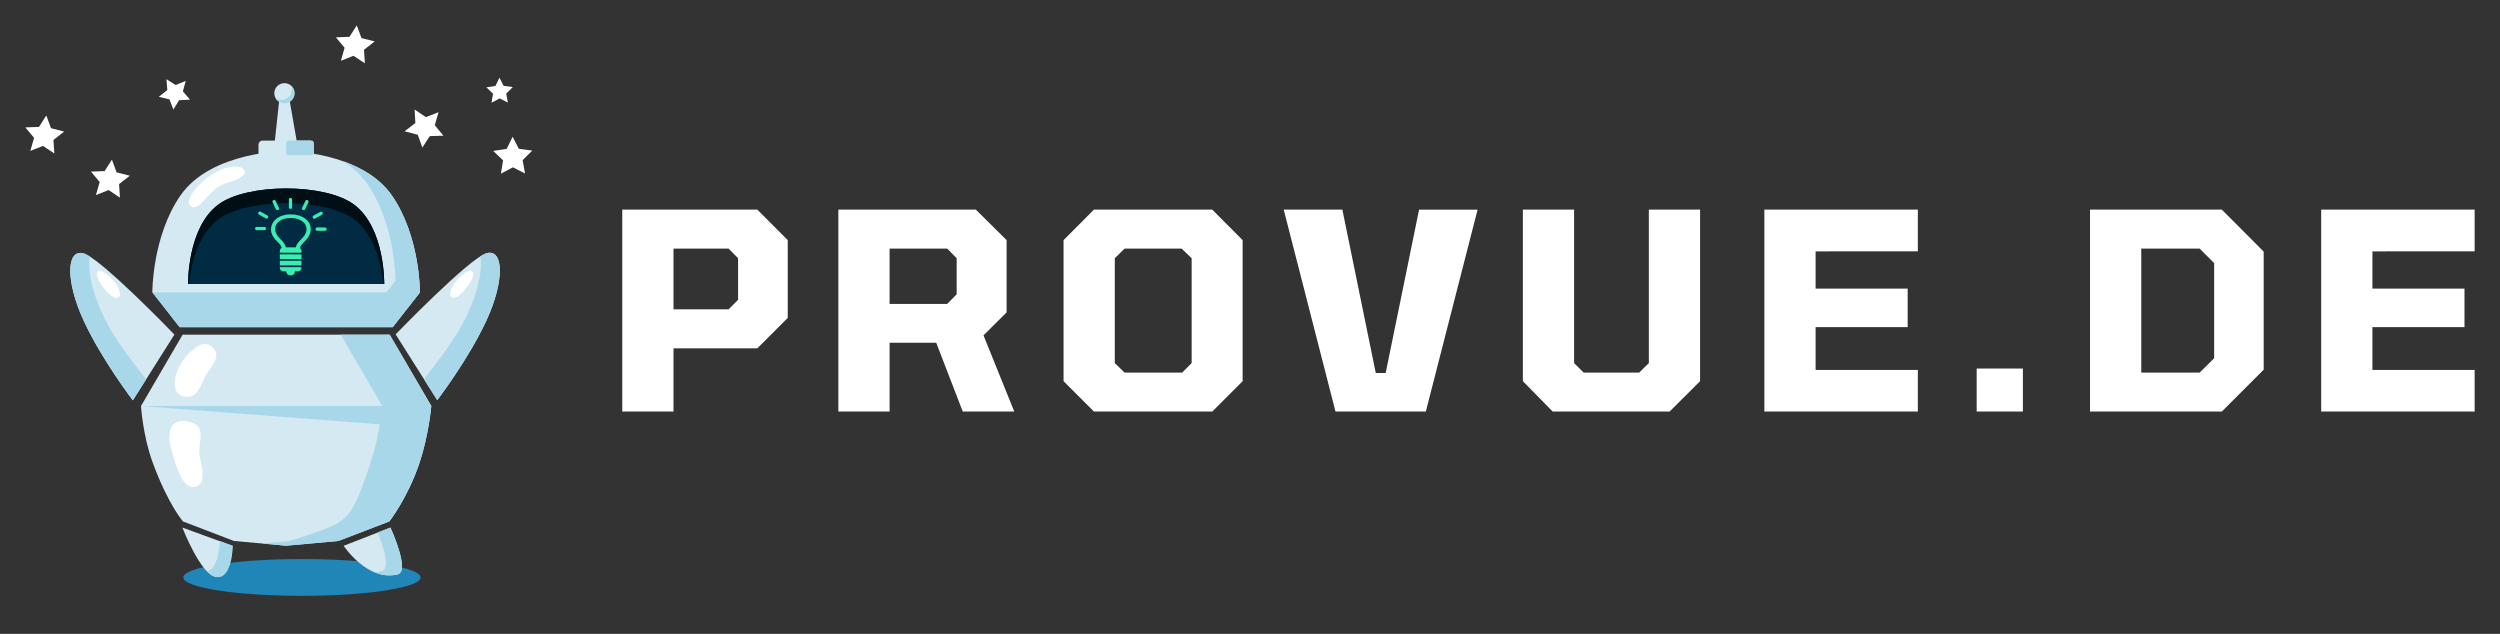 <?xml version="1.0" encoding="UTF-8" standalone="no"?>
<svg
   xmlns:dc="http://purl.org/dc/elements/1.1/"
   xmlns:cc="http://creativecommons.org/ns#"
   xmlns:rdf="http://www.w3.org/1999/02/22-rdf-syntax-ns#"
   xmlns:svg="http://www.w3.org/2000/svg"
   xmlns="http://www.w3.org/2000/svg"
   width="394.381"
   zoomAndPan="magnify"
   viewBox="0 0 295.786 74.996"
   height="99.995"
   preserveAspectRatio="xMidYMid meet"
   version="1.0"
   id="svg194">
  <rect x="0" y="0" width="295.786" height="74.996" fill="#333333" stroke="none"/>
  <defs
     id="defs16">
    <g
       id="g2" />
    <clipPath
       id="bb735ff06f">
      <path
         d="m 56,214 h 29 v 5.336 H 56 Z m 0,0"
         id="path4"
         style="clip-rule:nonzero" />
    </clipPath>
    <clipPath
       id="30837815e8">
      <path
         d="M 37.5,162 H 43 v 5 h -5.5 z m 0,0"
         id="path7"
         style="clip-rule:nonzero" />
    </clipPath>
    <clipPath
       id="b286622223">
      <path
         d="m 74,151.836 h 5 V 157 h -5 z m 0,0"
         id="path10"
         style="clip-rule:nonzero" />
    </clipPath>
    <clipPath
       id="97636476b1">
      <path
         d="m 92,165 h 5.5 v 5 H 92 Z m 0,0"
         id="path13"
         style="clip-rule:nonzero" />
    </clipPath>
  </defs>
  <g
     id="g1181"
     transform="translate(-34.512,-148.836)">
    <g
       id="g1092">
      <g
         clip-path="url(#bb735ff06f)"
         id="g26">
        <path
           d="m 84.273,217.152 c 0,0.145 -0.09,0.285 -0.27,0.426 -0.184,0.141 -0.449,0.277 -0.801,0.41 -0.352,0.133 -0.785,0.258 -1.297,0.375 -0.512,0.121 -1.094,0.23 -1.746,0.332 -0.652,0.102 -1.359,0.191 -2.125,0.27 -0.766,0.078 -1.574,0.148 -2.426,0.203 -0.852,0.055 -1.73,0.094 -2.633,0.121 -0.906,0.031 -1.816,0.043 -2.738,0.043 -0.922,0 -1.836,-0.012 -2.738,-0.043 -0.902,-0.027 -1.781,-0.066 -2.633,-0.121 -0.852,-0.055 -1.66,-0.125 -2.426,-0.203 -0.766,-0.078 -1.477,-0.168 -2.129,-0.27 -0.648,-0.102 -1.23,-0.211 -1.742,-0.332 -0.512,-0.117 -0.945,-0.242 -1.297,-0.375 -0.355,-0.133 -0.621,-0.27 -0.801,-0.41 -0.18,-0.141 -0.27,-0.281 -0.27,-0.426 0,-0.141 0.09,-0.281 0.27,-0.422 0.18,-0.141 0.445,-0.277 0.801,-0.41 0.352,-0.133 0.785,-0.258 1.297,-0.375 0.512,-0.121 1.094,-0.23 1.742,-0.332 0.652,-0.102 1.363,-0.191 2.129,-0.27 0.766,-0.082 1.574,-0.148 2.426,-0.203 0.852,-0.055 1.73,-0.094 2.633,-0.125 0.902,-0.027 1.816,-0.039 2.738,-0.039 0.922,0 1.832,0.012 2.738,0.039 0.902,0.031 1.781,0.07 2.633,0.125 0.852,0.055 1.66,0.121 2.426,0.203 0.766,0.078 1.473,0.168 2.125,0.27 0.652,0.102 1.234,0.211 1.746,0.332 0.512,0.117 0.945,0.242 1.297,0.375 0.352,0.133 0.617,0.27 0.801,0.41 0.18,0.141 0.27,0.281 0.27,0.422 z m 0,0"
           id="path24"
           style="fill:#2085b7;fill-opacity:1;fill-rule:nonzero" />
      </g>
      <path
         d="m 80.883,171.973 c -3.645,-5.27 -12.512,-5.27 -12.512,-5.27 0,0 -8.871,0 -12.516,5.27 -3.348,4.84 -3.32,11.453 -3.32,11.453 l 3.234,4.117 H 80.969 l 3.23,-4.117 c 0,0 0.031,-6.613 -3.316,-11.453 z m 0,0"
         id="path28"
         style="fill:#d5e9f2;fill-opacity:1;fill-rule:nonzero" />
      <path
         d="m 80.891,171.973 c -1.43,-2.062 -3.664,-3.32 -5.848,-4.086 1.129,0.699 2.156,1.59 2.945,2.73 3.348,4.836 3.316,11.449 3.316,11.449 l -3.234,4.117 H 54.707 l 1.07,1.359 h 25.195 l 3.23,-4.117 c 0,0 0.035,-6.613 -3.312,-11.453 z m 0,0"
         id="path30"
         style="fill:#a8d7e9;fill-opacity:1;fill-rule:nonzero" />
      <path
         d="m 76.41,173.047 c -3.398,-2.555 -12.684,-2.555 -16.082,0 -3.688,2.77 -3.562,9.391 -3.562,9.391 h 23.207 c 0,0 0.125,-6.617 -3.562,-9.391 z m 0,0"
         id="path32"
         style="fill:#002b43;fill-opacity:1;fill-rule:nonzero" />
      <path
         d="m 56.863,182.438 c 0.227,-2.16 0.98,-5.773 3.465,-7.641 3.395,-2.551 12.684,-2.551 16.082,0 2.484,1.867 3.238,5.48 3.465,7.641 h 0.098 c 0,0 0.125,-6.621 -3.562,-9.391 -3.398,-2.555 -12.684,-2.555 -16.082,0 -3.688,2.77 -3.562,9.391 -3.562,9.391 z m 0,0"
         id="path34"
         style="fill:#000f16;fill-opacity:1;fill-rule:nonzero" />
      <path
         d="m 65.594,165.469 h 5.551 c 0.141,0 0.258,0.047 0.352,0.145 0.098,0.094 0.148,0.211 0.148,0.348 v 1.73 c 0,0.137 -0.051,0.254 -0.148,0.352 -0.094,0.094 -0.211,0.145 -0.352,0.145 H 65.594 c -0.137,0 -0.254,-0.051 -0.352,-0.145 -0.098,-0.098 -0.148,-0.215 -0.148,-0.352 v -1.73 c 0,-0.137 0.051,-0.254 0.148,-0.348 0.098,-0.098 0.215,-0.145 0.352,-0.145 z m 0,0"
         id="path36"
         style="fill:#d5e9f2;fill-opacity:1;fill-rule:nonzero" />
      <path
         d="m 66.891,166.785 0.746,-6.918 h 0.992 l 1.219,6.961 z m 0,0"
         id="path38"
         style="fill:#d5e9f2;fill-opacity:1;fill-rule:nonzero" />
      <path
         d="m 69.363,159.867 c 0,0.156 -0.031,0.309 -0.09,0.453 -0.062,0.148 -0.148,0.277 -0.262,0.387 -0.113,0.113 -0.242,0.199 -0.387,0.258 -0.148,0.062 -0.301,0.094 -0.461,0.094 -0.156,0 -0.312,-0.031 -0.457,-0.094 -0.148,-0.059 -0.277,-0.145 -0.391,-0.258 -0.113,-0.109 -0.199,-0.238 -0.258,-0.387 -0.062,-0.145 -0.094,-0.297 -0.094,-0.453 0,-0.16 0.031,-0.312 0.094,-0.457 0.059,-0.145 0.145,-0.273 0.258,-0.387 0.113,-0.113 0.242,-0.199 0.391,-0.258 0.145,-0.062 0.301,-0.09 0.457,-0.09 0.16,0 0.312,0.027 0.461,0.09 0.145,0.059 0.273,0.145 0.387,0.258 0.113,0.113 0.199,0.242 0.262,0.387 0.059,0.145 0.09,0.297 0.09,0.457 z m 0,0"
         id="path40"
         style="fill:#d5e9f2;fill-opacity:1;fill-rule:nonzero" />
      <path
         d="m 68.91,158.934 c 0.129,0.25 0.16,0.512 0.102,0.789 -0.062,0.273 -0.203,0.496 -0.426,0.672 -0.219,0.176 -0.473,0.262 -0.754,0.262 -0.281,0 -0.531,-0.09 -0.75,-0.27 0.078,0.16 0.191,0.297 0.332,0.406 0.145,0.113 0.305,0.188 0.48,0.227 0.176,0.039 0.355,0.035 0.531,-0.004 0.176,-0.043 0.332,-0.117 0.477,-0.23 0.141,-0.113 0.25,-0.25 0.328,-0.41 0.078,-0.164 0.121,-0.332 0.121,-0.512 0,-0.18 -0.035,-0.352 -0.113,-0.516 -0.078,-0.164 -0.188,-0.301 -0.328,-0.414 z m 0,0"
         id="path42"
         style="fill:#a8d7e9;fill-opacity:1;fill-rule:nonzero" />
      <path
         d="M 55.77,187.543 H 80.969 l 3.23,-4.117 H 52.539 Z m 0,0"
         id="path44"
         style="fill:#a8d7e9;fill-opacity:1;fill-rule:nonzero" />
      <path
         d="m 71.641,166.883 c 0,0.172 -0.109,0.316 -0.246,0.316 h -2.777 c -0.137,0 -0.246,-0.141 -0.246,-0.316 v -1.102 c 0,-0.172 0.109,-0.316 0.246,-0.316 h 2.777 c 0.137,0 0.25,0.141 0.25,0.316 z m 0,0"
         id="path46"
         style="fill:#a8d7e9;fill-opacity:1;fill-rule:nonzero" />
      <path
         d="m 63.41,168.977 c -0.406,-0.77 -2.23,-0.328 -2.828,-0.051 -0.488,0.23 -1.371,0.738 -1.934,1.273 -0.453,0.355 -0.848,0.766 -1.191,1.227 -0.289,0.387 -0.832,1.18 -0.48,1.684 0.383,0.559 1.031,0.074 1.352,-0.246 0.836,-0.832 1.48,-1.73 2.609,-2.238 0.559,-0.25 2.945,-0.746 2.473,-1.648 z m 0,0"
         id="path48"
         style="fill:#ffffff;fill-opacity:1;fill-rule:nonzero" />
      <path
         d="m 85.543,196.875 -4.926,-8.441 h -24.5 l -4.922,8.441 c 0,0 0.211,3.516 1.398,6.73 1.824,4.945 3.566,6.922 3.566,6.922 l 6.027,2.312 6.125,0.555 v 0.012 c 0,0 0.043,-0.004 0.059,-0.004 0.012,0 0.051,0.004 0.051,0.004 v -0.012 l 6.129,-0.555 6.027,-2.312 c 0,0 2.188,-2.801 3.566,-6.922 1.09,-3.246 1.398,-6.73 1.398,-6.73 z m 0,0"
         id="path50"
         style="fill:#d5e9f2;fill-opacity:1;fill-rule:nonzero" />
      <path
         d="m 80.617,188.434 h -5.801 l 4.926,8.441 c 0,0 -0.312,3.48 -1.398,6.73 -1.379,4.121 -2,5.762 -3.566,6.922 -1.297,0.957 -6.027,2.312 -6.027,2.312 l -3.281,0.301 2.844,0.258 v 0.012 c 0,0 0.043,-0.004 0.059,-0.004 0.012,0 0.051,0.004 0.051,0.004 v -0.012 l 6.129,-0.555 6.027,-2.316 c 0,0 2.188,-2.801 3.566,-6.922 1.09,-3.25 1.398,-6.73 1.398,-6.73 z m 0,0"
         id="path52"
         style="fill:#a8d7e9;fill-opacity:1;fill-rule:nonzero" />
      <path
         d="m 51.195,196.875 h 34.348 l -1.34,2.531 z m 0,0"
         id="path54"
         style="fill:#a8d7e9;fill-opacity:1;fill-rule:nonzero" />
      <path
         d="m 58.09,202.473 c -0.098,-1.227 0.742,-2.914 -0.664,-3.562 -0.719,-0.332 -1.941,-0.469 -2.504,0.246 -0.207,0.277 -0.316,0.59 -0.328,0.938 -0.199,0.875 0.273,2.152 0.492,2.938 0.262,0.922 1.164,4.164 2.824,3.281 1.133,-0.605 0.254,-2.934 0.18,-3.84 z m 0,0"
         id="path56"
         style="fill:#ffffff;fill-opacity:1;fill-rule:nonzero" />
      <path
         d="m 59.898,190.195 c -0.75,-1.059 -1.801,-0.707 -2.547,0.062 -1.668,1.008 -3.438,5.121 -0.918,5.523 1.453,0.23 1.898,-1.523 2.387,-2.477 0.453,-0.867 1.809,-2.066 1.078,-3.109 z m 0,0"
         id="path58"
         style="fill:#ffffff;fill-opacity:1;fill-rule:nonzero" />
      <path
         d="m 81.324,188.395 c 0,0 8.777,-9.102 10.789,-9.609 2.008,-0.508 2.129,3.285 -0.074,8.023 -2.137,4.598 -5.797,9.371 -5.797,9.371 z m 0,0"
         id="path60"
         style="fill:#d5e9f2;fill-opacity:1;fill-rule:nonzero" />
      <path
         d="m 92.109,178.781 c -0.199,0.055 -0.469,0.188 -0.789,0.395 0.305,1.418 -0.172,3.977 -1.527,6.895 -1.465,3.156 -4.238,6.422 -5.113,7.633 l 1.566,2.477 c 0,0 3.656,-4.773 5.793,-9.371 2.199,-4.742 2.078,-8.535 0.07,-8.027 z m 0,0"
         id="path62"
         style="fill:#a8d7e9;fill-opacity:1;fill-rule:nonzero" />
      <path
         d="m 90.254,180.855 c -0.32,-0.109 -1.012,0.496 -1.211,0.664 -0.332,0.281 -1.152,1.141 -1.207,1.777 -0.148,0.359 -0.109,0.672 0.312,0.762 0.641,0.137 1.891,-1.531 2.125,-2.039 0.141,-0.312 0.414,-1.016 -0.02,-1.164 z m 0,0"
         id="path64"
         style="fill:#ffffff;fill-opacity:1;fill-rule:nonzero" />
      <path
         d="m 55.148,188.422 c 0,0 -8.773,-9.109 -10.781,-9.617 -2.008,-0.512 -2.129,3.285 0.07,8.02 2.133,4.602 5.793,9.379 5.793,9.379 z m 0,0"
         id="path66"
         style="fill:#d5e9f2;fill-opacity:1;fill-rule:nonzero" />
      <path
         d="m 44.367,178.805 c 0.203,0.051 0.469,0.188 0.789,0.391 -0.305,1.418 0.172,3.98 1.523,6.898 1.465,3.156 4.238,6.422 5.117,7.637 l -1.566,2.473 c 0,0 -3.656,-4.773 -5.793,-9.375 -2.199,-4.738 -2.074,-8.535 -0.07,-8.023 z m 0,0"
         id="path68"
         style="fill:#a8d7e9;fill-opacity:1;fill-rule:nonzero" />
      <path
         d="m 46.223,180.875 c 0.32,-0.109 1.016,0.5 1.211,0.668 0.332,0.281 1.152,1.141 1.207,1.777 0.148,0.363 0.109,0.672 -0.312,0.762 -0.641,0.137 -1.891,-1.535 -2.125,-2.039 -0.141,-0.316 -0.414,-1.02 0.02,-1.168 z m 0,0"
         id="path70"
         style="fill:#ffffff;fill-opacity:1;fill-rule:nonzero" />
      <path
         d="m 56.09,211.254 c 0,0 2.188,5.672 4.02,5.855 1.832,0.188 1.887,-3.699 1.887,-3.699 z m 0,0"
         id="path72"
         style="fill:#d5e9f2;fill-opacity:1;fill-rule:nonzero" />
      <path
         d="m 60.52,212.848 c -0.02,0.551 -0.188,3.234 -1.477,3.574 0.379,0.391 0.762,0.652 1.129,0.688 1.832,0.188 1.887,-3.699 1.887,-3.699 z m 0,0"
         id="path74"
         style="fill:#a8d7e9;fill-opacity:1;fill-rule:nonzero" />
      <path
         d="m 75.172,213.41 c 0,0 2.797,4.273 6.402,3.379 1.508,-0.371 -0.867,-5.535 -0.867,-5.535 z m 0,0"
         id="path76"
         style="fill:#d5e9f2;fill-opacity:1;fill-rule:nonzero" />
      <path
         d="m 80.707,211.254 -1.504,0.586 c 0.605,1.508 1.562,4.309 0.465,4.578 -0.285,0.07 -0.574,0.113 -0.867,0.121 0.832,0.348 1.773,0.5 2.773,0.25 1.508,-0.371 -0.867,-5.535 -0.867,-5.535 z m 0,0"
         id="path78"
         style="fill:#a8d7e9;fill-opacity:1;fill-rule:nonzero" />
      <path
         d="m 69.078,173.352 c 0,0.129 -0.066,0.195 -0.195,0.195 -0.133,0 -0.199,-0.066 -0.195,-0.195 v -0.898 c 0,-0.129 0.062,-0.195 0.195,-0.195 0.129,0 0.195,0.066 0.195,0.195 z m 0,0"
         id="path80"
         style="fill:#3aedb1;fill-opacity:1;fill-rule:nonzero" />
      <path
         d="m 65.793,175.684 c 0.129,0 0.195,0.066 0.195,0.195 0,0.129 -0.066,0.195 -0.195,0.195 h -0.902 c -0.133,0 -0.195,-0.066 -0.195,-0.195 0,-0.133 0.062,-0.195 0.195,-0.195 z m 0,0"
         id="path82"
         style="fill:#3aedb1;fill-opacity:1;fill-rule:nonzero" />
      <path
         d="m 66.148,174.328 c 0.113,0.066 0.141,0.152 0.074,0.266 -0.062,0.113 -0.152,0.141 -0.266,0.074 l -0.785,-0.438 c -0.113,-0.062 -0.141,-0.152 -0.074,-0.266 0.062,-0.113 0.152,-0.137 0.266,-0.074 z m 0,0"
         id="path84"
         style="fill:#3aedb1;fill-opacity:1;fill-rule:nonzero" />
      <path
         d="m 67.504,173.418 c 0.055,0.117 0.023,0.203 -0.094,0.258 -0.117,0.055 -0.207,0.023 -0.262,-0.094 l -0.383,-0.812 c -0.055,-0.117 -0.023,-0.203 0.094,-0.258 0.117,-0.055 0.207,-0.023 0.262,0.094 z m 0,0"
         id="path86"
         style="fill:#3aedb1;fill-opacity:1;fill-rule:nonzero" />
      <path
         d="m 72.047,175.742 c -0.133,0 -0.199,0.066 -0.199,0.199 -0.004,0.133 0.062,0.199 0.195,0.199 h 0.914 c 0.133,0 0.199,-0.066 0.199,-0.199 0,-0.129 -0.066,-0.195 -0.195,-0.195 z m 0,0"
         id="path88"
         style="fill:#3aedb1;fill-opacity:1;fill-rule:nonzero" />
      <path
         d="m 71.605,174.344 c -0.113,0.066 -0.137,0.152 -0.074,0.266 0.062,0.117 0.152,0.145 0.266,0.082 l 0.789,-0.438 c 0.117,-0.062 0.145,-0.152 0.082,-0.266 -0.066,-0.113 -0.156,-0.141 -0.27,-0.074 z m 0,0"
         id="path90"
         style="fill:#3aedb1;fill-opacity:1;fill-rule:nonzero" />
      <path
         d="m 70.258,173.426 c -0.055,0.117 -0.027,0.203 0.094,0.258 0.117,0.055 0.203,0.027 0.262,-0.09 L 71,172.781 c 0.055,-0.117 0.023,-0.203 -0.094,-0.258 -0.117,-0.059 -0.207,-0.027 -0.262,0.09 z m 0,0"
         id="path92"
         style="fill:#3aedb1;fill-opacity:1;fill-rule:nonzero" />
      <path
         d="m 71.277,175.891 c -0.031,-1.051 -1.145,-1.691 -2.281,-1.688 -0.02,0 -0.043,0 -0.062,0.004 -0.023,-0.004 -0.043,-0.008 -0.066,-0.008 -1.152,-0.008 -2.168,0.602 -2.285,1.629 -0.055,0.477 0.164,0.973 0.504,1.352 0.285,0.316 0.656,0.586 0.746,0.98 -0.141,0.086 -0.211,0.207 -0.215,0.371 v 0.199 l 2.566,0.008 v -0.199 c 0,-0.148 -0.062,-0.262 -0.18,-0.352 0.078,-0.387 0.43,-0.648 0.719,-0.957 0.359,-0.379 0.57,-0.848 0.555,-1.34 z m -0.512,0.25 c -0.07,0.445 -0.375,0.77 -0.707,1.094 -0.27,0.262 -0.477,0.539 -0.547,0.867 h -1.18 c -0.066,-0.312 -0.254,-0.578 -0.504,-0.832 -0.332,-0.34 -0.629,-0.633 -0.73,-1.086 -0.082,-0.43 0.035,-0.789 0.359,-1.086 0.359,-0.344 0.891,-0.465 1.41,-0.461 0.02,0 0.043,-0.004 0.062,-0.008 0.023,0.004 0.043,0.008 0.066,0.008 0.98,-0.008 1.922,0.578 1.77,1.5 z m 0,0"
         id="path94"
         style="fill:#3aedb1;fill-opacity:1;fill-rule:nonzero" />
      <path
         d="m 67.617,179.488 0.004,-0.562 2.562,0.008 -0.004,0.562 z m 0,0"
         id="path96"
         style="fill:#3aedb1;fill-opacity:1;fill-rule:nonzero" />
      <path
         d="m 67.617,180.242 v -0.562 l 2.562,0.008 v 0.562 z m 0,0"
         id="path98"
         style="fill:#3aedb1;fill-opacity:1;fill-rule:nonzero" />
      <path
         d="m 67.613,180.438 v 0.074 c 0,0.121 0.043,0.223 0.125,0.309 0.086,0.082 0.188,0.125 0.309,0.125 h 0.336 v 0.035 c 0,0.121 0.043,0.223 0.129,0.309 0.086,0.086 0.188,0.125 0.309,0.125 h 0.145 c 0.121,0.004 0.223,-0.039 0.309,-0.125 0.086,-0.082 0.129,-0.184 0.129,-0.305 v -0.039 h 0.336 c 0.121,0 0.223,-0.039 0.309,-0.125 0.086,-0.086 0.129,-0.188 0.129,-0.305 v -0.078 z m 0,0"
         id="path100"
         style="fill:#3aedb1;fill-opacity:1;fill-rule:nonzero" />
      <g
         clip-path="url(#30837815e8)"
         id="g104">
        <path
           d="m 40.938,166.992 -1.34,-0.891 -1.5,0.586 0.445,-1.539 -1.031,-1.238 1.613,-0.059 0.867,-1.352 0.555,1.504 1.559,0.402 -1.27,0.988 z m 0,0"
           id="path102"
           style="fill:#ffffff;fill-opacity:1;fill-rule:nonzero" />
      </g>
      <path
         d="m 48.703,172.219 -1.34,-0.895 -1.5,0.59 0.441,-1.543 -1.027,-1.234 1.613,-0.059 0.863,-1.352 0.555,1.504 1.562,0.398 -1.27,0.992 z m 0,0"
         id="path106"
         style="fill:#ffffff;fill-opacity:1;fill-rule:nonzero" />
      <path
         d="m 55.027,161.793 -0.465,-1.199 -1.258,-0.301 1.004,-0.809 -0.102,-1.281 1.086,0.695 1.195,-0.492 -0.336,1.242 0.84,0.977 -1.289,0.07 z m 0,0"
         id="path108"
         style="fill:#ffffff;fill-opacity:1;fill-rule:nonzero" />
      <g
         clip-path="url(#b286622223)"
         id="g112">
        <path
           d="m 74.844,156.027 0.438,-1.543 -1.031,-1.23 1.609,-0.062 0.863,-1.355 0.559,1.504 1.562,0.395 -1.266,0.992 0.105,1.598 -1.344,-0.891 z m 0,0"
           id="path110"
           style="fill:#ffffff;fill-opacity:1;fill-rule:nonzero" />
      </g>
      <path
         d="m 82.383,164.371 1.273,-0.98 -0.09,-1.602 1.332,0.902 1.504,-0.582 -0.449,1.539 1.02,1.242 -1.613,0.051 -0.875,1.348 -0.543,-1.508 z m 0,0"
         id="path114"
         style="fill:#ffffff;fill-opacity:1;fill-rule:nonzero" />
      <g
         clip-path="url(#97636476b1)"
         id="g118">
        <path
           d="m 92.867,166.695 1.594,-0.246 0.703,-1.441 0.727,1.43 1.598,0.215 -1.145,1.133 0.285,1.578 -1.434,-0.734 -1.418,0.758 0.258,-1.582 z m 0,0"
           id="path116"
           style="fill:#ffffff;fill-opacity:1;fill-rule:nonzero" />
      </g>
      <path
         d="m 92.055,159.168 1.078,-0.164 0.473,-0.977 0.492,0.969 1.082,0.145 -0.773,0.766 0.191,1.062 -0.969,-0.492 -0.961,0.512 0.176,-1.07 z m 0,0"
         id="path120"
         style="fill:#ffffff;fill-opacity:1;fill-rule:nonzero" />
    </g>
    <g
       transform="translate(0,-14.933)"
       style="fill:#ffffff"
       id="g1041">
      <g
         style="fill:#ffffff;fill-opacity:1"
         id="g128">
        <g
           style="fill:#ffffff"
           transform="translate(105.869,212.462)"
           id="g126">
          <g
             style="fill:#ffffff"
             id="g124">
            <path
               style="fill:#ffffff"
               d="M 2.266,0 V -23.891 H 18.25 l 3.594,3.609 v 9.203 L 18.25,-7.484 H 8.328 V 0 Z m 6.062,-12.094 h 6.516 l 1.125,-1.125 v -4.922 l -1.125,-1.141 H 8.328 Z m 0,0"
               id="path122" />
          </g>
        </g>
      </g>
      <g
         style="fill:#ffffff;fill-opacity:1"
         id="g136">
        <g
           style="fill:#ffffff"
           transform="translate(131.436,212.462)"
           id="g134">
          <g
             style="fill:#ffffff"
             id="g132">
            <path
               style="fill:#ffffff"
               d="M 2.266,0 V -23.891 H 18.531 l 3.641,3.609 v 8.547 L 19.438,-9.016 23.078,0 h -6.094 L 13.844,-8.141 H 8.328 V 0 Z m 6.062,-12.734 h 6.812 l 1.125,-1.141 v -4.266 l -1.125,-1.141 h -6.812 z m 0,0"
               id="path130" />
          </g>
        </g>
      </g>
      <g
         style="fill:#ffffff;fill-opacity:1"
         id="g144">
        <g
           style="fill:#ffffff"
           transform="translate(158.721,212.462)"
           id="g142">
          <g
             style="fill:#ffffff"
             id="g140">
            <path
               style="fill:#ffffff"
               d="M 5.219,0 1.625,-3.594 v -16.688 l 3.594,-3.609 h 14 l 3.594,3.609 v 16.688 L 19.219,0 Z m 3.625,-4.609 h 6.812 l 1.125,-1.125 v -12.406 l -1.188,-1.141 h -6.75 l -1.156,1.141 v 12.406 z m 0,0"
               id="path138" />
          </g>
        </g>
      </g>
      <g
         style="fill:#ffffff;fill-opacity:1"
         id="g152">
        <g
           style="fill:#ffffff"
           transform="translate(186.395,212.462)"
           id="g150">
          <g
             style="fill:#ffffff"
             id="g148">
            <path
               style="fill:#ffffff"
               d="M 6.125,0 0,-23.891 H 6.938 L 10.891,-4.562 H 12.062 l 3.953,-19.328 H 22.938 L 16.812,0 Z m 0,0"
               id="path146" />
          </g>
        </g>
      </g>
      <g
         style="fill:#ffffff;fill-opacity:1"
         id="g160">
        <g
           style="fill:#ffffff"
           transform="translate(212.578,212.462)"
           id="g158">
          <g
             style="fill:#ffffff"
             id="g156">
            <path
               style="fill:#ffffff"
               d="m 5.641,0 -3.531,-3.594 v -20.297 h 6.062 v 18.156 l 1.125,1.125 H 15.875 l 1.141,-1.125 v -18.156 h 6.062 V -3.594 L 19.469,0 Z m 0,0"
               id="path154" />
          </g>
        </g>
      </g>
      <g
         style="fill:#ffffff;fill-opacity:1"
         id="g168">
        <g
           style="fill:#ffffff"
           transform="translate(240.997,212.462)"
           id="g166">
          <g
             style="fill:#ffffff"
             id="g164">
            <path
               style="fill:#ffffff"
               d="m 2.266,0 v -23.891 h 18.156 v 4.938 H 8.328 v 4.406 H 19.219 v 4.562 H 8.328 v 5.062 h 12.094 V 0 Z m 0,0"
               id="path162" />
          </g>
        </g>
      </g>
      <g
         style="fill:#ffffff;fill-opacity:1"
         id="g176">
        <g
           style="fill:#ffffff"
           transform="translate(266.272,212.462)"
           id="g174">
          <g
             style="fill:#ffffff"
             id="g172">
            <path
               style="fill:#ffffff"
               d="m 2.109,0 v -5.094 h 5.469 V 0 Z m 0,0"
               id="path170" />
          </g>
        </g>
      </g>
      <g
         style="fill:#ffffff;fill-opacity:1"
         id="g184">
        <g
           style="fill:#ffffff"
           transform="translate(279.526,212.462)"
           id="g182">
          <g
             style="fill:#ffffff"
             id="g180">
            <path
               style="fill:#ffffff"
               d="m 2.266,0 v -23.891 h 15.594 l 4.953,4.969 v 13.969 L 17.859,0 Z m 6.062,-4.609 h 6.906 l 1.719,-1.703 v -11.25 l -1.719,-1.719 h -6.906 z m 0,0"
               id="path178" />
          </g>
        </g>
      </g>
      <g
         style="fill:#ffffff;fill-opacity:1"
         id="g192">
        <g
           style="fill:#ffffff"
           transform="translate(306.876,212.462)"
           id="g190">
          <g
             style="fill:#ffffff"
             id="g188">
            <path
               style="fill:#ffffff"
               d="m 2.266,0 v -23.891 h 18.156 v 4.938 H 8.328 v 4.406 H 19.219 v 4.562 H 8.328 v 5.062 h 12.094 V 0 Z m 0,0"
               id="path186" />
          </g>
        </g>
      </g>
    </g>
  </g>
</svg>
